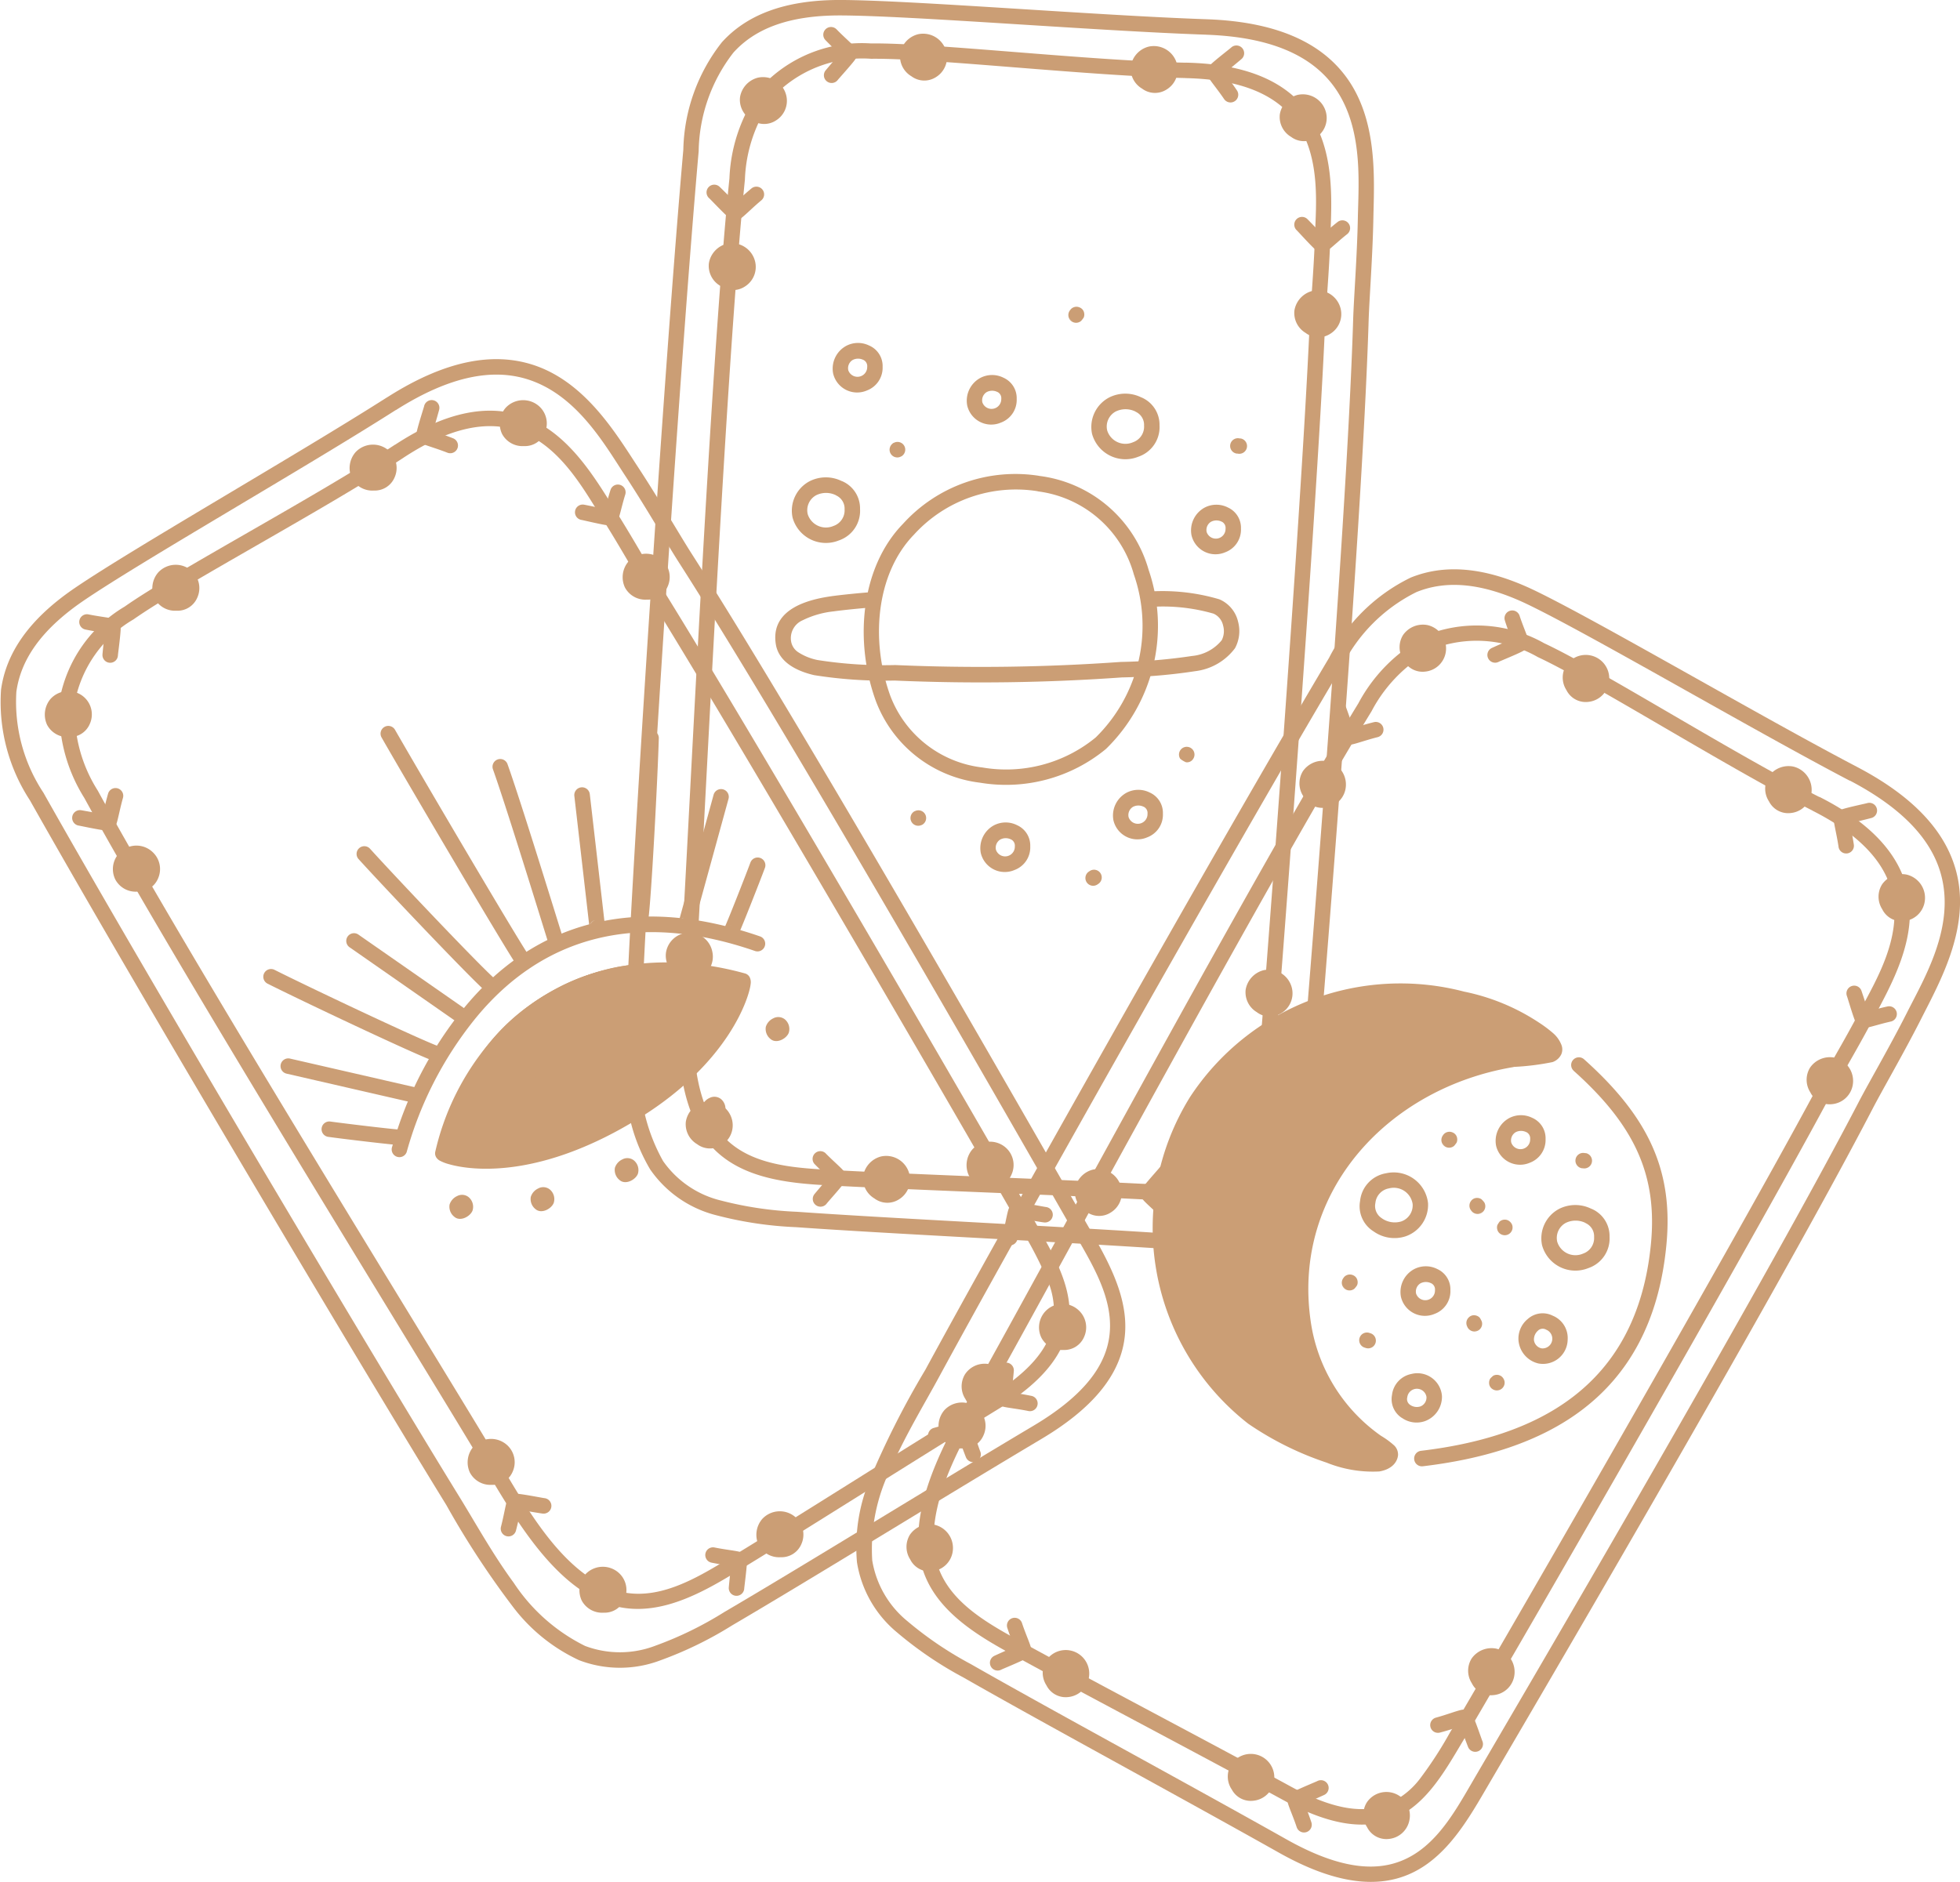<?xml version="1.0" encoding="UTF-8"?> <svg xmlns="http://www.w3.org/2000/svg" xmlns:xlink="http://www.w3.org/1999/xlink" width="88.738" height="85.22" viewBox="0 0 88.738 85.22"><defs><clipPath id="clip-path"><rect id="Rettangolo_69" data-name="Rettangolo 69" width="88.738" height="85.22" fill="#cb9e75"></rect></clipPath></defs><g id="Raggruppa_57" data-name="Raggruppa 57" transform="translate(-88 -306)"><g id="Raggruppa_56" data-name="Raggruppa 56" transform="translate(88 306)"><g id="Raggruppa_55" data-name="Raggruppa 55" clip-path="url(#clip-path)"><path id="Tracciato_225" data-name="Tracciato 225" d="M245.7,130.779a6.865,6.865,0,0,0-6.162,2.172c-1.906,1.957-2.222,5.288-1.231,8.023a5.775,5.775,0,0,0,4.716,3.7,7.107,7.107,0,0,0,5.7-1.525,7.784,7.784,0,0,0,1.935-8.11,5.9,5.9,0,0,0-4.961-4.258m-.065.7a5.185,5.185,0,0,1,4.356,3.762,7.081,7.081,0,0,1-1.729,7.385,6.388,6.388,0,0,1-5.13,1.357,5.087,5.087,0,0,1-4.167-3.246c-.9-2.485-.657-5.517,1.074-7.3a6.235,6.235,0,0,1,5.6-1.963" transform="translate(-198.654 -109.231)" fill="#cb9e75"></path><path id="Tracciato_226" data-name="Tracciato 226" d="M217.812,162.849c-.464.03-1.413.124-1.87.189-1.868.263-2.688,1.016-2.512,2.161.114.741.8,1.194,1.735,1.412a20.209,20.209,0,0,0,3.648.245,90.079,90.079,0,0,0,10.29-.142,25.2,25.2,0,0,0,3.326-.284,2.636,2.636,0,0,0,1.793-1.04,1.632,1.632,0,0,0,.138-1.2,1.455,1.455,0,0,0-.847-1.013,9.055,9.055,0,0,0-3.011-.362.35.35,0,1,0,.011.7,8.262,8.262,0,0,1,2.735.311.759.759,0,0,1,.434.538.912.912,0,0,1-.062.666,1.957,1.957,0,0,1-1.338.712,24.493,24.493,0,0,1-3.23.271,89.49,89.49,0,0,1-10.21.141,19.36,19.36,0,0,1-3.516-.227,2.5,2.5,0,0,1-.867-.346.731.731,0,0,1-.334-.491.883.883,0,0,1,.526-.966,4.148,4.148,0,0,1,1.392-.4c.445-.063,1.368-.154,1.819-.183a.35.35,0,0,0-.046-.7" transform="translate(-178.307 -136.038)" fill="#cb9e75"></path><path id="Tracciato_227" data-name="Tracciato 227" d="M220.235,131.624a1.626,1.626,0,0,0-1.457,0,1.507,1.507,0,0,0-.777,1.649,1.565,1.565,0,0,0,2.09,1.037,1.415,1.415,0,0,0,.965-1.424,1.34,1.34,0,0,0-.821-1.266m-.27.646a.655.655,0,0,1,.391.632.747.747,0,0,1-.5.753.864.864,0,0,1-1.17-.536.773.773,0,0,1,.381-.853,1.012,1.012,0,0,1,.9,0" transform="translate(-182.118 -109.835)" fill="#cb9e75"></path><path id="Tracciato_228" data-name="Tracciato 228" d="M302.677,108.577a1.628,1.628,0,0,0-1.457,0,1.507,1.507,0,0,0-.777,1.649,1.565,1.565,0,0,0,2.09,1.037,1.415,1.415,0,0,0,.965-1.423,1.344,1.344,0,0,0-.822-1.266m-.269.646a.654.654,0,0,1,.391.632.746.746,0,0,1-.5.753.863.863,0,0,1-1.17-.536.773.773,0,0,1,.381-.853,1.014,1.014,0,0,1,.9,0" transform="translate(-251.001 -90.579)" fill="#cb9e75"></path><path id="Tracciato_229" data-name="Tracciato 229" d="M230.864,94.553a1.145,1.145,0,0,0-1.057.017,1.174,1.174,0,0,0-.582,1.242,1.116,1.116,0,0,0,1.528.773,1.1,1.1,0,0,0,.713-1.072,1.009,1.009,0,0,0-.6-.96m-.272.645a.315.315,0,0,1,.174.317.44.44,0,0,1-.856.153.434.434,0,0,1,.2-.466.532.532,0,0,1,.485,0" transform="translate(-191.506 -78.902)" fill="#cb9e75"></path><path id="Tracciato_230" data-name="Tracciato 230" d="M329.517,139.086a1.147,1.147,0,0,0-1.057.017,1.175,1.175,0,0,0-.582,1.242,1.115,1.115,0,0,0,1.527.774,1.093,1.093,0,0,0,.713-1.072,1.009,1.009,0,0,0-.6-.96m-.272.645a.313.313,0,0,1,.174.317.439.439,0,0,1-.855.153.434.434,0,0,1,.2-.466.53.53,0,0,1,.485,0" transform="translate(-273.934 -116.11)" fill="#cb9e75"></path><path id="Tracciato_231" data-name="Tracciato 231" d="M308.033,217.59a1.146,1.146,0,0,0-1.057.017,1.174,1.174,0,0,0-.582,1.242,1.115,1.115,0,0,0,1.527.773,1.093,1.093,0,0,0,.713-1.072,1.009,1.009,0,0,0-.6-.96m-.271.645a.313.313,0,0,1,.174.317.439.439,0,0,1-.856.153.433.433,0,0,1,.2-.466.529.529,0,0,1,.485,0" transform="translate(-255.984 -181.703)" fill="#cb9e75"></path><path id="Tracciato_232" data-name="Tracciato 232" d="M267.784,103.384a1.145,1.145,0,0,0-1.057.017,1.174,1.174,0,0,0-.582,1.242,1.115,1.115,0,0,0,1.527.774,1.093,1.093,0,0,0,.713-1.072,1.009,1.009,0,0,0-.6-.96m-.272.645a.314.314,0,0,1,.174.317.44.44,0,0,1-.856.153.434.434,0,0,1,.2-.466.529.529,0,0,1,.485,0" transform="translate(-222.355 -86.281)" fill="#cb9e75"></path><path id="Tracciato_233" data-name="Tracciato 233" d="M271.516,226.578a1.148,1.148,0,0,0-1.057.016,1.175,1.175,0,0,0-.582,1.243,1.115,1.115,0,0,0,1.527.773,1.092,1.092,0,0,0,.713-1.072,1.008,1.008,0,0,0-.6-.959m-.272.645a.314.314,0,0,1,.174.317.439.439,0,0,1-.855.153.433.433,0,0,1,.2-.466.527.527,0,0,1,.485,0" transform="translate(-225.473 -189.213)" fill="#cb9e75"></path><path id="Tracciato_234" data-name="Tracciato 234" d="M294.2,84.593a.35.35,0,0,1,.425-.1.331.331,0,0,1,.2.262.356.356,0,0,1-.022.192,1.175,1.175,0,0,1-.12.155.35.35,0,0,1-.48-.508m-.058.321a.316.316,0,0,0,.167.2.344.344,0,0,1-.167-.2m.538.188.008-.007-.008.007Z" transform="translate(-245.738 -70.568)" fill="#cb9e75"></path><path id="Tracciato_235" data-name="Tracciato 235" d="M245.361,122.342a.35.35,0,0,1-.377-.58c.051-.045.017-.027.1-.062a.35.35,0,0,1,.332.614.175.175,0,0,1-.051.028m.057-.033-.015.01-.006,0-.03.015-.016.006a.027.027,0,0,0,.01,0l.013-.006.015-.008.008,0h0l.013-.008.013-.009.006-.006Z" transform="translate(-204.592 -101.658)" fill="#cb9e75"></path><path id="Tracciato_236" data-name="Tracciato 236" d="M339.092,120.666l-.068-.01a.35.35,0,0,0-.092.694l.034,0a.35.35,0,1,0,.126-.688" transform="translate(-282.934 -100.809)" fill="#cb9e75"></path><path id="Tracciato_237" data-name="Tracciato 237" d="M250.8,223.157l-.009,0a.35.35,0,0,0,.315.625l.009,0a.35.35,0,1,0-.315-.625" transform="translate(-209.382 -186.423)" fill="#cb9e75"></path><path id="Tracciato_238" data-name="Tracciato 238" d="M298.97,239.524l-.02.014a.35.35,0,0,0,.361.6c.02-.013.04-.025.059-.039a.35.35,0,0,0-.4-.575" transform="translate(-249.639 -200.077)" fill="#cb9e75"></path><path id="Tracciato_239" data-name="Tracciato 239" d="M324.585,206.138a.351.351,0,1,1,.58.012.326.326,0,0,1-.321.144,1.024,1.024,0,0,1-.259-.156m0,0h0l.016.022a.237.237,0,0,1-.016-.022Z" transform="translate(-271.15 -171.777)" fill="#cb9e75"></path><path id="Tracciato_240" data-name="Tracciato 240" d="M198.175.872C193.186.7,184.77.006,181.585,0c-2.572,0-4.25.712-5.337,1.912A8.139,8.139,0,0,0,174.5,6.784c-.879,10-2.174,30.426-2.491,36.982a39.2,39.2,0,0,0-.11,5.619,7.977,7.977,0,0,0,1.1,3.571,5.171,5.171,0,0,0,3.02,2.083,16.993,16.993,0,0,0,3.587.533c4.045.288,11.071.618,16.323.956,2.649.171,4.28-.371,5.3-1.257,1.534-1.324,1.731-3.464,1.881-5.363.2-2.594,2.11-25.414,2.417-35.372.032-1.036.18-2.873.215-4.656.037-1.839.219-4.6-1.367-6.57-1.066-1.328-2.929-2.328-6.2-2.438m-.024.7c2.983.1,4.7.965,5.676,2.177,1.473,1.835,1.247,4.408,1.212,6.117-.035,1.779-.183,3.613-.214,4.648-.307,9.949-2.211,32.748-2.416,35.339-.136,1.724-.249,3.687-1.64,4.889-.925.8-2.409,1.242-4.8,1.088-5.25-.337-12.273-.668-16.318-.955a16.328,16.328,0,0,1-3.437-.507,4.486,4.486,0,0,1-2.631-1.791,8.248,8.248,0,0,1-1.048-4.187c-.054-1.585.1-3.212.172-4.591.316-6.551,1.611-26.957,2.488-36.954a7.459,7.459,0,0,1,1.573-4.462C177.744,1.3,179.269.7,181.583.7c3.181.006,11.586.7,16.567.871" transform="translate(-143.563 -0.001)" fill="#cb9e75"></path><path id="Tracciato_241" data-name="Tracciato 241" d="M209.628,12.825c-4.364-.086-11.456-.908-14.244-.872a6.212,6.212,0,0,0-4.759,1.761,7.338,7.338,0,0,0-1.644,4.347c-.9,8.867-1.824,29.351-2.185,35.158-.156,2.525-.456,5.894.919,8.086,1.19,1.9,3.45,2.227,5.51,2.346,3.538.2,9.683.407,14.276.638,2.339.118,3.735-.388,4.594-1.187,1.277-1.189,1.377-3.081,1.532-4.77.212-2.3,1.917-24.638,2.313-33.457.041-.918.193-2.546.247-4.124.055-1.637.246-4.091-1.124-5.828-.923-1.171-2.552-2.044-5.434-2.1m-.014.7c2.587.051,4.07.783,4.9,1.834,1.26,1.6,1.025,3.865.973,5.37-.053,1.575-.206,3.2-.246,4.117-.395,8.809-2.1,31.127-2.311,33.424a18,18,0,0,1-.3,2.4,3.647,3.647,0,0,1-1.009,1.918c-.761.708-2.01,1.105-4.082,1-4.591-.232-10.735-.436-14.271-.638-1.841-.106-3.893-.325-4.956-2.019-1.3-2.078-.962-5.277-.813-7.671.36-5.8,1.286-26.271,2.181-35.132a6.662,6.662,0,0,1,1.464-3.943,5.558,5.558,0,0,1,4.253-1.535c2.783-.036,9.863.786,14.221.872" transform="translate(-155.956 -9.986)" fill="#cb9e75"></path><path id="Tracciato_242" data-name="Tracciato 242" d="M224.312,318.035c-.167-.158-.439-.416-.642-.626a.35.35,0,0,1,.5-.486c.3.309.666.624.8.777a.5.5,0,0,1,.142.307.371.371,0,0,1-.031.157,1.038,1.038,0,0,1-.12.188c-.2.258-.7.812-.73.859a.35.35,0,1,1-.562-.418c.027-.037.421-.5.638-.757" transform="translate(-186.802 -264.709)" fill="#cb9e75"></path><path id="Tracciato_243" data-name="Tracciato 243" d="M182.518,274.678c-.175.167-.471.444-.709.649a.35.35,0,1,1-.458-.53c.343-.3.7-.663.865-.8a.518.518,0,0,1,.314-.129.371.371,0,0,1,.159.04,1.053,1.053,0,0,1,.186.134c.25.216.783.759.828.8a.35.35,0,1,1-.45.537c-.036-.031-.489-.464-.736-.7" transform="translate(-151.423 -228.826)" fill="#cb9e75"></path><path id="Tracciato_244" data-name="Tracciato 244" d="M183.8,258.751a.973.973,0,0,0,1.114.049,1.048,1.048,0,0,0,.481-1.125,1.065,1.065,0,0,0-2.1.064,1.046,1.046,0,0,0,.5,1.012" transform="translate(-153.146 -214.582)" fill="#cb9e75"></path><path id="Tracciato_245" data-name="Tracciato 245" d="M189.27,305.184a.975.975,0,0,0,1.114.049,1.048,1.048,0,0,0,.481-1.126,1.082,1.082,0,0,0-1.291-.818,1.094,1.094,0,0,0-.806.883,1.048,1.048,0,0,0,.5,1.012" transform="translate(-157.717 -253.378)" fill="#cb9e75"></path><path id="Tracciato_246" data-name="Tracciato 246" d="M314.727,321.793c.167.158.439.416.641.626a.35.35,0,1,1-.5.486c-.3-.31-.666-.624-.8-.777a.5.5,0,0,1-.142-.307.368.368,0,0,1,.031-.157,1.033,1.033,0,0,1,.12-.188c.2-.258.7-.811.731-.858a.35.35,0,0,1,.561.417c-.027.037-.421.5-.638.757" transform="translate(-262.29 -267.768)" fill="#cb9e75"></path><path id="Tracciato_247" data-name="Tracciato 247" d="M341.672,286.611c-.176.167-.471.445-.71.65a.35.35,0,0,1-.457-.53c.343-.3.7-.664.865-.8a.515.515,0,0,1,.313-.128.373.373,0,0,1,.16.04,1.046,1.046,0,0,1,.185.134c.251.216.783.759.828.8a.35.35,0,0,1-.449.537c-.036-.031-.49-.464-.736-.7" transform="translate(-284.401 -238.797)" fill="#cb9e75"></path><path id="Tracciato_248" data-name="Tracciato 248" d="M238.083,320.135a.974.974,0,0,0,1.114.049,1.049,1.049,0,0,0,.481-1.126,1.082,1.082,0,0,0-1.291-.818,1.094,1.094,0,0,0-.806.883,1.047,1.047,0,0,0,.5,1.012" transform="translate(-198.501 -265.87)" fill="#cb9e75"></path><path id="Tracciato_249" data-name="Tracciato 249" d="M296.38,323.761a.973.973,0,0,0,1.114.049,1.047,1.047,0,0,0,.481-1.125,1.082,1.082,0,0,0-1.291-.819,1.094,1.094,0,0,0-.806.883,1.046,1.046,0,0,0,.5,1.012" transform="translate(-247.21 -268.9)" fill="#cb9e75"></path><path id="Tracciato_250" data-name="Tracciato 250" d="M334.553,317.054a.973.973,0,0,0,1.114.049,1.048,1.048,0,0,0,.481-1.125,1.082,1.082,0,0,0-1.291-.819,1.094,1.094,0,0,0-.806.883,1.047,1.047,0,0,0,.5,1.012" transform="translate(-279.104 -263.296)" fill="#cb9e75"></path><path id="Tracciato_251" data-name="Tracciato 251" d="M343.364,268.868a.972.972,0,0,0,1.114.048,1.048,1.048,0,0,0,.481-1.125,1.083,1.083,0,0,0-1.291-.819,1.1,1.1,0,0,0-.806.883,1.049,1.049,0,0,0,.5,1.012" transform="translate(-286.466 -223.036)" fill="#cb9e75"></path><path id="Tracciato_252" data-name="Tracciato 252" d="M274.814,376.523c.227.035.6.095.883.154a.35.35,0,1,1-.141.685c-.421-.087-.9-.139-1.1-.188a.5.5,0,0,1-.291-.172.386.386,0,0,1-.063-.148,1.078,1.078,0,0,1-.007-.223c.017-.325.115-1.063.118-1.121a.35.35,0,0,1,.7.027c0,.046-.064.652-.1.985" transform="translate(-229.012 -313.469)" fill="#cb9e75"></path><path id="Tracciato_253" data-name="Tracciato 253" d="M276.768,331.877c-.05.236-.137.632-.218.937a.35.35,0,1,1-.677-.179c.115-.438.2-.941.263-1.148a.514.514,0,0,1,.186-.283.375.375,0,0,1,.154-.057,1.025,1.025,0,0,1,.228,0c.329.037,1.075.183,1.134.189a.35.35,0,0,1-.068.7c-.047,0-.666-.106-1-.161" transform="translate(-230.491 -276.679)" fill="#cb9e75"></path><path id="Tracciato_254" data-name="Tracciato 254" d="M259.41,388.238a.973.973,0,0,0,.946-.59,1.047,1.047,0,0,0-.239-1.2,1.083,1.083,0,0,0-1.528.054,1.1,1.1,0,0,0-.165,1.184,1.048,1.048,0,0,0,.986.552" transform="translate(-215.83 -322.648)" fill="#cb9e75"></path><path id="Tracciato_255" data-name="Tracciato 255" d="M287.106,361.123a.974.974,0,0,0,.947-.59,1.049,1.049,0,0,0-.239-1.2,1.065,1.065,0,0,0-1.693,1.238,1.047,1.047,0,0,0,.986.552" transform="translate(-238.971 -299.992)" fill="#cb9e75"></path><path id="Tracciato_257" data-name="Tracciato 257" d="M17.545,100.585c-4.21,2.681-11.546,6.864-14.177,8.66-2.124,1.451-3.1,2.99-3.321,4.594a8.137,8.137,0,0,0,1.308,5.008c4.931,8.75,15.408,26.326,18.853,31.913a39.244,39.244,0,0,0,3.086,4.7,7.969,7.969,0,0,0,2.923,2.325,5.166,5.166,0,0,0,3.669.011,17.037,17.037,0,0,0,3.26-1.587c3.5-2.05,9.482-5.75,14-8.44,2.282-1.357,3.32-2.726,3.665-4.035.517-1.96-.53-3.835-1.481-5.488-1.3-2.255-12.627-22.156-18-30.543-.559-.873-1.476-2.471-2.454-3.961-1.009-1.538-2.418-3.914-4.842-4.646-1.631-.493-3.732-.265-6.49,1.492m.376.59c2.517-1.6,4.424-1.862,5.911-1.413,2.253.68,3.521,2.932,4.46,4.36.976,1.487,1.891,3.084,2.45,3.956,5.372,8.379,16.69,28.262,17.987,30.514.862,1.5,1.879,3.182,1.41,4.96-.312,1.182-1.285,2.385-3.345,3.612-4.522,2.69-10.5,6.388-14,8.437a16.323,16.323,0,0,1-3.122,1.525,4.483,4.483,0,0,1-3.182.01,8.247,8.247,0,0,1-3.231-2.86c-.94-1.277-1.73-2.709-2.454-3.884C17.361,144.81,6.893,127.247,1.965,118.5a7.451,7.451,0,0,1-1.224-4.57c.2-1.443,1.111-2.8,3.022-4.11,2.626-1.793,9.954-5.971,14.158-8.648" transform="translate(0 -82.605)" fill="#cb9e75"></path><path id="Tracciato_258" data-name="Tracciato 258" d="M31.4,114.57c-3.648,2.4-9.963,5.728-12.242,7.334a6.211,6.211,0,0,0-2.93,4.143,7.345,7.345,0,0,0,1.1,4.516C21.6,138.382,32.415,155.8,35.4,160.8c1.3,2.171,2.955,5.119,5.33,6.149,2.052.892,4.1-.112,5.87-1.179,3.033-1.833,8.217-5.139,12.137-7.544,2-1.225,2.861-2.432,3.118-3.576.381-1.7-.606-3.319-1.433-4.8-1.124-2.016-12.347-21.407-17.007-28.9-.484-.78-1.28-2.209-2.127-3.541-.879-1.381-2.11-3.513-4.222-4.171-1.424-.444-3.26-.243-5.67,1.34m.384.585c2.163-1.421,3.8-1.655,5.078-1.257,1.942.6,3.03,2.609,3.839,3.879.846,1.329,1.639,2.757,2.123,3.535,4.655,7.49,15.866,26.863,16.99,28.876a17.979,17.979,0,0,1,1.109,2.155,3.645,3.645,0,0,1,.252,2.152c-.227,1.014-1.033,2.048-2.8,3.133-3.919,2.4-9.1,5.709-12.133,7.541-1.578.954-3.395,1.933-5.229,1.137-2.25-.977-3.777-3.809-5.007-5.867-2.984-4.99-13.792-22.4-18.062-30.212a6.657,6.657,0,0,1-1.023-4.08,5.558,5.558,0,0,1,2.64-3.671c2.276-1.6,8.58-4.928,12.223-7.32" transform="translate(-13.514 -94.435)" fill="#cb9e75"></path><path id="Tracciato_259" data-name="Tracciato 259" d="M282.57,167.778c-4.419-2.313-11.7-6.588-14.561-7.974-4.4-2.127-6.918-.394-8.876,2.9-5.129,8.632-15.147,26.464-18.274,32.232-1.325,2.444-3.411,5.627-3.056,8.5.3,2.416,2.7,3.853,4.645,4.963,3.52,2.012,9.707,5.356,14.292,7.938,5.5,3.1,7.346-.1,8.87-2.721,1.308-2.247,12.916-21.975,17.509-30.811.477-.919,1.406-2.509,2.211-4.1,1.335-2.639,4.166-7.3-2.76-10.929" transform="translate(-198.658 -132.741)" fill="none"></path><path id="Tracciato_260" data-name="Tracciato 260" d="M280.953,165.689c-4.422-2.315-11.7-6.592-14.571-7.978-2.316-1.119-4.139-1.2-5.638-.592a8.139,8.139,0,0,0-3.691,3.629c-5.13,8.634-15.153,26.473-18.281,32.244a39.3,39.3,0,0,0-2.536,5.016,7.973,7.973,0,0,0-.56,3.693,5.171,5.171,0,0,0,1.819,3.186,16.981,16.981,0,0,0,3,2.037c3.521,2.013,9.708,5.358,14.294,7.938,2.314,1.3,4.018,1.521,5.325,1.168,1.957-.529,3.061-2.371,4.02-4.018,1.309-2.248,12.922-21.986,17.517-30.825.478-.921,1.408-2.512,2.213-4.1.83-1.641,2.19-4.046,1.617-6.513-.385-1.659-1.63-3.368-4.527-4.884m-.325.62c2.645,1.384,3.819,2.908,4.17,4.422.532,2.293-.788,4.513-1.56,6.039-.8,1.587-1.732,3.176-2.209,4.094-4.591,8.832-16.193,28.55-17.5,30.8-.87,1.495-1.823,3.214-3.6,3.694-1.181.319-2.708.075-4.8-1.1-4.585-2.581-10.77-5.924-14.29-7.936a16.316,16.316,0,0,1-2.877-1.947,4.482,4.482,0,0,1-1.595-2.755,8.249,8.249,0,0,1,.871-4.226c.639-1.451,1.487-2.849,2.146-4.063,3.126-5.766,13.141-23.592,18.267-32.22a7.453,7.453,0,0,1,3.354-3.338c1.349-.549,2.985-.434,5.069.573,2.864,1.384,10.136,5.657,14.551,7.969" transform="translate(-196.878 -130.962)" fill="#cb9e75"></path><path id="Tracciato_261" data-name="Tracciato 261" d="M108.523,262.971A16.707,16.707,0,0,1,111.581,257c3.125-3.872,7.507-4.915,12.717-3.111a.35.35,0,0,0,.229-.661c-5.529-1.914-10.174-.778-13.49,3.333a17.276,17.276,0,0,0-3.174,6.183.35.35,0,1,0,.66.232" transform="translate(-90.106 -210.821)" fill="#cb9e75"></path><path id="Tracciato_262" data-name="Tracciato 262" d="M129.069,272c4.024-2.51,4.927-5.458,4.985-6.041a.52.52,0,0,0-.043-.3.343.343,0,0,0-.221-.176c-4.385-1.213-8.705-.218-11.5,3.072a11.7,11.7,0,0,0-2.512,4.99.341.341,0,0,0,.071.31.455.455,0,0,0,.116.1,1.942,1.942,0,0,0,.442.171c1.057.3,4.184.667,8.664-2.128m4.252-5.914c-4.011-1.018-7.939-.085-10.5,2.927a10.925,10.925,0,0,0-2.294,4.423c.871.273,3.832.676,8.17-2.029,3.372-2.1,4.418-4.5,4.622-5.321" transform="translate(-100.068 -221.404)" fill="#cb9e75"></path><path id="Tracciato_263" data-name="Tracciato 263" d="M111.511,210.327a.357.357,0,0,1,.057.074.35.35,0,0,1-.128.478.328.328,0,0,1-.385-.022,1.587,1.587,0,0,1-.238-.309c-.833-1.3-4.8-8.035-6.011-10.151a.35.35,0,0,1,.608-.348c1.209,2.109,5.162,8.828,5.992,10.121.042.065.086.129.105.156m-.4-.065h0l.009,0Zm.127-.035a.343.343,0,0,0-.113.028.376.376,0,0,1,.113-.028m.009,0h0Zm.013,0h0Z" transform="translate(-87.53 -167.001)" fill="#cb9e75"></path><path id="Tracciato_264" data-name="Tracciato 264" d="M104.463,238.985a.341.341,0,0,1,.113.083.35.35,0,0,1-.025.494.339.339,0,0,1-.266.09.372.372,0,0,1-.155-.047,1.305,1.305,0,0,1-.2-.153c-.8-.72-4.557-4.678-5.7-5.94a.35.35,0,0,1,.519-.469c1.13,1.251,4.847,5.174,5.644,5.888l.064.054m-.224-.023a.325.325,0,0,0-.14.067.344.344,0,0,1,.14-.067" transform="translate(-82.004 -194.618)" fill="#cb9e75"></path><path id="Tracciato_265" data-name="Tracciato 265" d="M138.8,217.151c-.085-.27-.267-.858-.5-1.609-.127-.407-.269-.862-.418-1.339-.577-1.847-1.267-4.023-1.632-5.048a.35.35,0,0,0-.659.235c.363,1.018,1.049,3.183,1.624,5.022.149.476.29.931.417,1.338.233.751.416,1.34.5,1.61a.35.35,0,0,0,.668-.209" transform="translate(-113.276 -174.562)" fill="#cb9e75"></path><path id="Tracciato_266" data-name="Tracciato 266" d="M80.465,270.316a.35.35,0,0,1,.292.506.335.335,0,0,1-.215.181.372.372,0,0,1-.162.012,1.279,1.279,0,0,1-.24-.071c-1.01-.38-5.94-2.713-7.46-3.478a.35.35,0,0,1,.315-.626c1.506.758,6.39,3.071,7.391,3.448l.078.027m-.217.06a.324.324,0,0,0-.106.113.342.342,0,0,1,.106-.113" transform="translate(-60.566 -222.922)" fill="#cb9e75"></path><path id="Tracciato_267" data-name="Tracciato 267" d="M174.01,209.635c0-.021.009-.052.013-.082.144-1.06.422-6.457.468-8.142a.35.35,0,0,1,.7.019c-.047,1.7-.33,7.148-.474,8.217a1.292,1.292,0,0,1-.051.245.391.391,0,0,1-.087.137.337.337,0,0,1-.261.1.349.349,0,0,1-.339-.36.345.345,0,0,1,.032-.137m.305-.2a.337.337,0,0,0-.15.039.36.36,0,0,1,.15-.039" transform="translate(-145.364 -168)" fill="#cb9e75"></path><path id="Tracciato_268" data-name="Tracciato 268" d="M100.883,260.489a.349.349,0,0,1,.113.456.34.34,0,0,1-.469.146.424.424,0,0,1-.037-.022l-.111-.077-4.846-3.377a.35.35,0,1,1,.4-.574l4.845,3.375Z" transform="translate(-79.697 -214.713)" fill="#cb9e75"></path><path id="Tracciato_269" data-name="Tracciato 269" d="M158.779,223.161l-.015-.125c-.087-.766-.535-4.654-.675-5.866a.35.35,0,1,1,.7-.081c.14,1.212.588,5.1.675,5.867.009.079.014.126.015.134.035.345-.344.387-.349.387a.35.35,0,0,1-.348-.316m0-.044v0Zm.239-.321a.315.315,0,0,0-.238.308.348.348,0,0,1,.238-.308" transform="translate(-132.086 -181.125)" fill="#cb9e75"></path><path id="Tracciato_270" data-name="Tracciato 270" d="M83.493,292.755a.351.351,0,0,1,.276.381.34.34,0,0,1-.381.31.238.238,0,0,1-.043-.006l-.132-.03c-.751-.171-4.566-1.048-5.756-1.322a.35.35,0,0,1,.157-.682l5.755,1.321Z" transform="translate(-64.491 -243.471)" fill="#cb9e75"></path><path id="Tracciato_271" data-name="Tracciato 271" d="M186.641,223.334l.034-.122c.205-.743,1.242-4.516,1.565-5.694a.35.35,0,1,1,.675.186c-.323,1.177-1.361,4.952-1.566,5.694l-.036.13c-.1.333-.463.23-.468.229a.351.351,0,0,1-.2-.424m.015-.042,0,.006Zm.342-.209a.316.316,0,0,0-.336.2.35.35,0,0,1,.336-.2" transform="translate(-155.932 -181.528)" fill="#cb9e75"></path><path id="Tracciato_272" data-name="Tracciato 272" d="M92.1,309.158a.364.364,0,0,1,.087,0,.35.35,0,0,1,.3.394.331.331,0,0,1-.185.263.515.515,0,0,1-.255.04c-.426-.025-2.571-.281-3.238-.374a.35.35,0,1,1,.1-.693c.656.09,2.764.344,3.182.368Zm-.3.276v0l0-.01Zm.06-.135a.342.342,0,0,0-.057.12.345.345,0,0,1,.057-.12m.008-.01-.008.009Zm.008-.01h0Z" transform="translate(-73.95 -258)" fill="#cb9e75"></path><path id="Tracciato_273" data-name="Tracciato 273" d="M199,239.35l.006-.013c.177-.379.953-2.356,1.184-2.976a.35.35,0,1,1,.656.244c-.235.631-1.026,2.642-1.206,3.028a.522.522,0,0,1-.156.206.334.334,0,0,1-.32.038.35.35,0,0,1-.164-.528m.38-.137.01,0h-.01Zm-.008,0a.332.332,0,0,0-.132-.007.353.353,0,0,1,.132.007m-.157,0h0Zm.023,0h0Z" transform="translate(-166.217 -197.297)" fill="#cb9e75"></path><path id="Tracciato_274" data-name="Tracciato 274" d="M132.329,269.44a.35.35,0,0,0,.029.373,6.245,6.245,0,0,0,2.371,2.173,4.315,4.315,0,0,0,5.579-2.722,6.747,6.747,0,0,0-.241-3.429.926.926,0,0,0-.23-.378.37.37,0,0,0-.269-.083c-.414.036-.885.1-1.118.148a8.938,8.938,0,0,0-1.972.629,10.154,10.154,0,0,0-1.949,1.086,8.942,8.942,0,0,0-2.2,2.2m7.076-3.346c-.319.033-.639.078-.814.115a8.268,8.268,0,0,0-1.823.58,9.438,9.438,0,0,0-1.821,1.01,9.558,9.558,0,0,0-1.881,1.787A5.269,5.269,0,0,0,135,271.341a3.594,3.594,0,0,0,4.64-2.281,5.057,5.057,0,0,0-.021-2.183,6.334,6.334,0,0,0-.213-.783" transform="translate(-110.531 -221.728)" fill="#cb9e75"></path><path id="Tracciato_275" data-name="Tracciato 275" d="M137.547,269.559a.351.351,0,0,0,.013.392,5.6,5.6,0,0,0,1.828,1.814,2.821,2.821,0,0,0,4.066-1.924,6.711,6.711,0,0,0-.449-2.928.4.4,0,0,0-.344-.258,8.384,8.384,0,0,0-2.95,1.126,8.29,8.29,0,0,0-2.163,1.777m4.888-2.175a8.983,8.983,0,0,0-2.365,1,9.135,9.135,0,0,0-1.788,1.369,4.542,4.542,0,0,0,1.422,1.39,2.127,2.127,0,0,0,3.065-1.45,5.37,5.37,0,0,0-.335-2.307" transform="translate(-114.88 -222.799)" fill="#cb9e75"></path><path id="Tracciato_276" data-name="Tracciato 276" d="M124.056,329.027a.633.633,0,0,0-.361.394.582.582,0,0,0,.225.561c.262.216.7-.014.812-.282a.57.57,0,0,0-.18-.621.478.478,0,0,0-.5-.052" transform="translate(-103.341 -274.873)" fill="#cb9e75"></path><path id="Tracciato_277" data-name="Tracciato 277" d="M146.412,326.916a.627.627,0,0,0-.361.394.582.582,0,0,0,.224.561c.262.215.7-.014.812-.282a.568.568,0,0,0-.18-.621.477.477,0,0,0-.5-.052" transform="translate(-122.02 -273.109)" fill="#cb9e75"></path><path id="Tracciato_278" data-name="Tracciato 278" d="M169.566,318.923a.626.626,0,0,0-.361.394.584.584,0,0,0,.224.561c.262.215.7-.015.813-.282a.569.569,0,0,0-.181-.621.477.477,0,0,0-.5-.052" transform="translate(-141.366 -266.431)" fill="#cb9e75"></path><path id="Tracciato_279" data-name="Tracciato 279" d="M193.5,302.026a.627.627,0,0,0-.36.394.581.581,0,0,0,.224.561c.262.215.7-.015.812-.282a.571.571,0,0,0-.18-.622.48.48,0,0,0-.5-.051" transform="translate(-161.36 -252.313)" fill="#cb9e75"></path><path id="Tracciato_280" data-name="Tracciato 280" d="M211.11,280.086a.628.628,0,0,0-.36.394.583.583,0,0,0,.224.561c.263.215.7-.015.812-.282a.57.57,0,0,0-.18-.622.48.48,0,0,0-.5-.051" transform="translate(-176.078 -233.982)" fill="#cb9e75"></path><path id="Tracciato_281" data-name="Tracciato 281" d="M426.546,331.97a1.63,1.63,0,0,0-1.457,0,1.507,1.507,0,0,0-.777,1.649,1.564,1.564,0,0,0,2.091,1.037,1.415,1.415,0,0,0,.965-1.423,1.342,1.342,0,0,0-.821-1.266m-.27.647a.652.652,0,0,1,.391.631.745.745,0,0,1-.5.753.862.862,0,0,1-1.169-.535.773.773,0,0,1,.381-.853,1.011,1.011,0,0,1,.9,0" transform="translate(-354.496 -277.23)" fill="#cb9e75"></path><path id="Tracciato_282" data-name="Tracciato 282" d="M374.919,325.517a1.63,1.63,0,0,0,1.439.227,1.508,1.508,0,0,0,1.027-1.506,1.564,1.564,0,0,0-1.9-1.353,1.414,1.414,0,0,0-1.177,1.253,1.342,1.342,0,0,0,.612,1.38m.367-.6a.654.654,0,0,1-.286-.685.746.746,0,0,1,.617-.664.863.863,0,0,1,1.07.713.774.774,0,0,1-.511.783,1.014,1.014,0,0,1-.89-.146" transform="translate(-312.731 -269.755)" fill="#cb9e75"></path><path id="Tracciato_283" data-name="Tracciato 283" d="M413.361,307.172a1.147,1.147,0,0,0-1.057.017,1.175,1.175,0,0,0-.582,1.242,1.116,1.116,0,0,0,1.528.773,1.1,1.1,0,0,0,.713-1.072,1.01,1.01,0,0,0-.6-.96m-.272.645a.314.314,0,0,1,.174.317.439.439,0,0,1-.856.153.435.435,0,0,1,.2-.466.53.53,0,0,1,.485,0" transform="translate(-343.988 -256.551)" fill="#cb9e75"></path><path id="Tracciato_284" data-name="Tracciato 284" d="M387.168,348.8a1.147,1.147,0,0,0-1.057.017,1.175,1.175,0,0,0-.582,1.242,1.115,1.115,0,0,0,1.527.774,1.093,1.093,0,0,0,.713-1.072,1.009,1.009,0,0,0-.6-.96m-.272.645a.312.312,0,0,1,.174.317.439.439,0,0,1-.855.153.434.434,0,0,1,.2-.466.53.53,0,0,1,.485,0" transform="translate(-322.103 -291.337)" fill="#cb9e75"></path><path id="Tracciato_285" data-name="Tracciato 285" d="M383.558,380.125a1.146,1.146,0,0,0,1.047.151,1.174,1.174,0,0,0,.771-1.135,1.115,1.115,0,0,0-1.387-1,1.094,1.094,0,0,0-.874.946,1.009,1.009,0,0,0,.443,1.042m.37-.594a.313.313,0,0,1-.122-.34.439.439,0,0,1,.869-.016.434.434,0,0,1-.268.429.527.527,0,0,1-.479-.073" transform="translate(-320.092 -315.922)" fill="#cb9e75"></path><path id="Tracciato_286" data-name="Tracciato 286" d="M418.421,361.849a1.145,1.145,0,0,0-.42.97,1.174,1.174,0,0,0,.892,1.042,1.116,1.116,0,0,0,1.334-1.074,1.094,1.094,0,0,0-.684-1.091,1.009,1.009,0,0,0-1.122.153m.476.513a.313.313,0,0,1,.361-.027.439.439,0,0,1-.214.843.434.434,0,0,1-.343-.372.531.531,0,0,1,.2-.444" transform="translate(-349.252 -302.12)" fill="#cb9e75"></path><path id="Tracciato_287" data-name="Tracciato 287" d="M396.842,311.743a.351.351,0,0,1,.425-.1.332.332,0,0,1,.2.263.353.353,0,0,1-.022.191,1.13,1.13,0,0,1-.12.155.35.35,0,0,1-.48-.507m-.058.321a.319.319,0,0,0,.167.2.347.347,0,0,1-.167-.2m.538.187.008-.007-.008.008Z" transform="translate(-331.495 -260.359)" fill="#cb9e75"></path><path id="Tracciato_288" data-name="Tracciato 288" d="M369.427,351.043a.351.351,0,0,1,.425-.1.332.332,0,0,1,.2.263.34.34,0,0,1-.022.191,1.076,1.076,0,0,1-.12.155.35.35,0,0,1-.479-.508m-.059.321a.324.324,0,0,0,.167.2.352.352,0,0,1-.167-.2m.538.187.008-.007-.009.008Z" transform="translate(-308.589 -293.195)" fill="#cb9e75"></path><path id="Tracciato_289" data-name="Tracciato 289" d="M410.106,378.508a.353.353,0,1,1-.042.609.33.33,0,0,1-.153-.29.35.35,0,0,1,.052-.186,1.114,1.114,0,0,1,.143-.134m.369.043a.35.35,0,0,1,.133.227.321.321,0,0,0-.133-.227m-.369-.043-.009.006.009-.006Z" transform="translate(-342.493 -316.214)" fill="#cb9e75"></path><path id="Tracciato_290" data-name="Tracciato 290" d="M412.21,335.806a.353.353,0,1,1,.107.6.334.334,0,0,1-.219-.244.346.346,0,0,1,.006-.193,1.074,1.074,0,0,1,.106-.164m.368-.048a.351.351,0,0,1,.184.188.32.32,0,0,0-.184-.188m-.368.048-.008.008.008-.008Z" transform="translate(-344.311 -280.492)" fill="#cb9e75"></path><path id="Tracciato_291" data-name="Tracciato 291" d="M403.7,362.637a.351.351,0,0,1,.084-.428.331.331,0,0,1,.32-.072.353.353,0,0,1,.165.1,1.15,1.15,0,0,1,.092.173.35.35,0,0,1-.661.228m.522.116a.348.348,0,0,1-.254.069.321.321,0,0,0,.254-.069m.139-.344,0-.011a.1.1,0,0,1,0,.011Z" transform="translate(-337.272 -302.564)" fill="#cb9e75"></path><path id="Tracciato_292" data-name="Tracciato 292" d="M404.589,330.4a.351.351,0,0,1-.023-.436.333.333,0,0,1,.293-.147.352.352,0,0,1,.184.057,1.114,1.114,0,0,1,.131.145.35.35,0,0,1-.585.382m.535-.013a.347.347,0,0,1-.23.128.321.321,0,0,0,.23-.128m.05-.368-.006-.009.006.01Z" transform="translate(-337.973 -275.57)" fill="#cb9e75"></path><path id="Tracciato_293" data-name="Tracciato 293" d="M434.138,317.445l-.068-.01a.35.35,0,0,0-.092.694l.034,0a.35.35,0,1,0,.126-.689" transform="translate(-362.347 -265.224)" fill="#cb9e75"></path><path id="Tracciato_294" data-name="Tracciato 294" d="M374.421,367.6l.065.021a.35.35,0,1,0,.2-.671l-.033-.01a.35.35,0,1,0-.233.66" transform="translate(-312.644 -306.577)" fill="#cb9e75"></path><path id="Tracciato_295" data-name="Tracciato 295" d="M333.622,274.769a11.493,11.493,0,0,0,1.762-.218.688.688,0,0,0,.4-.353.566.566,0,0,0,.009-.419,1.367,1.367,0,0,0-.377-.536,5.731,5.731,0,0,0-.645-.483,9.593,9.593,0,0,0-3.384-1.4,11.393,11.393,0,0,0-12.416,4.779,11.242,11.242,0,0,0,2.639,14.787,14.19,14.19,0,0,0,3.547,1.762,5.587,5.587,0,0,0,2.388.4c.68-.118.834-.535.848-.747a.574.574,0,0,0-.173-.428,3.687,3.687,0,0,0-.6-.44,7.657,7.657,0,0,1-3.194-5.274c-.8-5.836,3.556-10.484,9.2-11.424m1.458-.862a1.173,1.173,0,0,0-.225-.225c-.165-.136-.349-.253-.484-.348a8.88,8.88,0,0,0-3.139-1.294,10.7,10.7,0,0,0-11.667,4.47,10.537,10.537,0,0,0,2.474,13.859,13.433,13.433,0,0,0,3.346,1.654,4.862,4.862,0,0,0,2.043.368.628.628,0,0,0,.209-.068c-.026-.022-.054-.044-.079-.062-.106-.074-.225-.145-.323-.21a8.362,8.362,0,0,1-3.5-5.765c-.849-6.224,3.76-11.207,9.776-12.209.328-.055.855-.053,1.276-.106a2.021,2.021,0,0,0,.3-.066" transform="translate(-265.097 -226.455)" fill="#cb9e75"></path><path id="Tracciato_296" data-name="Tracciato 296" d="M396.485,291.706c2.768,2.476,3.8,4.735,3.5,7.84-.64,6.6-5.325,8.764-10.409,9.37a.35.35,0,1,0,.083.7c5.4-.644,10.344-2.983,11.024-10,.324-3.334-.755-5.771-3.726-8.43a.35.35,0,0,0-.467.522" transform="translate(-325.24 -243.218)" fill="#cb9e75"></path><path id="Tracciato_297" data-name="Tracciato 297" d="M509.283,272.538c.221-.06.583-.156.869-.218a.35.35,0,1,1,.149.684c-.419.092-.881.24-1.081.276a.5.5,0,0,1-.335-.04.376.376,0,0,1-.118-.11.971.971,0,0,1-.1-.2c-.116-.3-.327-1.018-.348-1.072a.35.35,0,1,1,.65-.26c.017.043.207.622.312.94" transform="translate(-424.697 -226.744)" fill="#cb9e75"></path><path id="Tracciato_298" data-name="Tracciato 298" d="M497.495,292.7a.975.975,0,0,0,.983.527,1.049,1.049,0,0,0,.921-.806,1.083,1.083,0,0,0-.808-1.3,1.094,1.094,0,0,0-1.109.447,1.048,1.048,0,0,0,.013,1.13" transform="translate(-415.529 -243.227)" fill="#cb9e75"></path><path id="Tracciato_299" data-name="Tracciato 299" d="M293.576,179.924c-3.9-1.97-9.929-5.785-12.457-6.963a6.212,6.212,0,0,0-5.052-.477,7.344,7.344,0,0,0-3.367,3.2c-4.652,7.6-14.371,25.658-17.213,30.734-1.236,2.207-2.967,5.113-2.678,7.684.249,2.224,2.142,3.5,3.946,4.5,3.1,1.717,8.55,4.565,12.587,6.765,2.057,1.121,3.534,1.271,4.655.923,1.667-.517,2.576-2.179,3.448-3.634,1.188-1.979,12.412-21.37,16.592-29.145.435-.809,1.278-2.211,2.011-3.608.759-1.451,2-3.58,1.514-5.738-.325-1.456-1.414-2.948-3.986-4.249m-.316.624c2.309,1.168,3.328,2.47,3.619,3.777.443,1.985-.753,3.927-1.451,5.261-.732,1.4-1.574,2.794-2.008,3.6-4.175,7.767-15.388,27.138-16.575,29.116a17.871,17.871,0,0,1-1.316,2.034,3.643,3.643,0,0,1-1.74,1.291c-.993.308-2.29.124-4.112-.869-4.037-2.2-9.484-5.047-12.583-6.763-1.613-.894-3.368-1.981-3.59-3.969-.274-2.437,1.421-5.172,2.593-7.264,2.841-5.073,12.552-23.116,17.2-30.711a6.657,6.657,0,0,1,3.028-2.919,5.557,5.557,0,0,1,4.5.461c2.523,1.175,8.548,4.986,12.437,6.952" transform="translate(-211.203 -143.831)" fill="#cb9e75"></path><path id="Tracciato_300" data-name="Tracciato 300" d="M22.929,169.956c-.227-.036-.6-.1-.883-.157a.35.35,0,0,1,.143-.685c.421.088.9.141,1.1.191a.505.505,0,0,1,.29.173.364.364,0,0,1,.062.148,1.032,1.032,0,0,1,.007.223c-.018.325-.119,1.063-.121,1.121a.35.35,0,0,1-.7-.029c0-.046.065-.652.1-.985" transform="translate(-18.188 -141.293)" fill="#cb9e75"></path><path id="Tracciato_301" data-name="Tracciato 301" d="M227.368,8.66c-.167-.158-.437-.417-.64-.628a.35.35,0,0,1,.506-.484c.3.31.664.626.8.779a.5.5,0,0,1,.141.307.372.372,0,0,1-.032.158,1,1,0,0,1-.12.188c-.2.257-.7.809-.734.855a.35.35,0,0,1-.561-.419c.028-.037.423-.5.64-.756" transform="translate(-189.357 -6.217)" fill="#cb9e75"></path><path id="Tracciato_302" data-name="Tracciato 302" d="M410.531,169.377c-.082-.214-.213-.565-.3-.843a.35.35,0,1,1,.666-.217c.133.408.326.852.382,1.049a.5.5,0,0,1-.006.337.368.368,0,0,1-.1.128,1.024,1.024,0,0,1-.19.117c-.29.146-.981.426-1.032.454a.35.35,0,0,1-.324-.621c.041-.022.6-.268.9-.4" transform="translate(-342.098 -140.432)" fill="#cb9e75"></path><path id="Tracciato_303" data-name="Tracciato 303" d="M159.615,134.515c.058-.221.155-.584.244-.862a.35.35,0,1,1,.668.211c-.129.41-.231.883-.3,1.075a.5.5,0,0,1-.2.271.367.367,0,0,1-.153.048,1.057,1.057,0,0,1-.223-.015c-.321-.05-1.046-.224-1.1-.232a.35.35,0,1,1,.1-.693c.046.006.642.13.97.2" transform="translate(-132.219 -111.466)" fill="#cb9e75"></path><path id="Tracciato_304" data-name="Tracciato 304" d="M357.552,60.5c.174-.15.459-.394.689-.574a.35.35,0,0,1,.431.552c-.338.265-.689.6-.855.717a.5.5,0,0,1-.319.11.372.372,0,0,1-.154-.048,1.034,1.034,0,0,1-.174-.139c-.237-.223-.736-.776-.779-.815a.35.35,0,0,1,.473-.516c.034.031.456.47.688.712" transform="translate(-297.681 -49.874)" fill="#cb9e75"></path><path id="Tracciato_305" data-name="Tracciato 305" d="M195.309,426.872c-.226-.035-.6-.095-.883-.153a.35.35,0,0,1,.141-.686c.421.087.9.139,1.1.188a.5.5,0,0,1,.291.172.386.386,0,0,1,.063.148,1.07,1.07,0,0,1,.007.223c-.017.324-.115,1.063-.118,1.121a.35.35,0,1,1-.7-.027c0-.046.064-.652.1-.985" transform="translate(-162.215 -355.957)" fill="#cb9e75"></path><path id="Tracciato_306" data-name="Tracciato 306" d="M273.651,446.826c-.083-.213-.216-.564-.307-.842a.35.35,0,1,1,.664-.219c.135.408.33.851.386,1.048a.5.5,0,0,1,0,.337.375.375,0,0,1-.1.129,1.038,1.038,0,0,1-.189.117c-.29.147-.98.43-1.031.456a.35.35,0,1,1-.326-.619c.041-.022.6-.27.9-.407" transform="translate(-227.732 -372.249)" fill="#cb9e75"></path><path id="Tracciato_307" data-name="Tracciato 307" d="M355.213,491.213c.083.214.215.565.307.842a.35.35,0,1,1-.665.219c-.134-.408-.329-.851-.386-1.047a.5.5,0,0,1,0-.338.367.367,0,0,1,.1-.128,1.016,1.016,0,0,1,.19-.118c.29-.147.979-.429,1.03-.456a.35.35,0,0,1,.326.62c-.041.022-.6.269-.9.406" transform="translate(-296.148 -409.533)" fill="#cb9e75"></path><path id="Tracciato_308" data-name="Tracciato 308" d="M21.257,218.165c.055-.235.15-.63.236-.932a.35.35,0,0,1,.674.191c-.124.436-.218.938-.284,1.142a.512.512,0,0,1-.191.28.384.384,0,0,1-.155.055,1.029,1.029,0,0,1-.228-.01c-.328-.043-1.071-.2-1.13-.211a.35.35,0,0,1,.081-.7c.047.006.664.118,1,.18" transform="translate(-16.6 -181.292)" fill="#cb9e75"></path><path id="Tracciato_309" data-name="Tracciato 309" d="M195.85,51.69c.178-.163.479-.435.722-.636a.35.35,0,0,1,.447.539c-.349.289-.71.65-.881.782a.514.514,0,0,1-.316.123.4.4,0,0,1-.159-.043,1.042,1.042,0,0,1-.183-.137c-.246-.221-.769-.774-.813-.813a.35.35,0,1,1,.459-.528c.036.031.481.473.722.713" transform="translate(-162.55 -42.521)" fill="#cb9e75"></path><path id="Tracciato_310" data-name="Tracciato 310" d="M367.391,194.485c.232-.069.62-.184.926-.26a.35.35,0,1,1,.17.679c-.44.109-.921.279-1.132.323a.511.511,0,0,1-.338-.026.374.374,0,0,1-.125-.107,1.019,1.019,0,0,1-.1-.2c-.127-.306-.358-1.03-.381-1.084a.35.35,0,1,1,.643-.276c.019.043.228.634.342.955" transform="translate(-306.119 -161.522)" fill="#cb9e75"></path><path id="Tracciato_311" data-name="Tracciato 311" d="M115.362,111.6c.229.078.612.21.905.326a.35.35,0,0,1-.257.652c-.421-.167-.911-.309-1.109-.395a.509.509,0,0,1-.26-.218.375.375,0,0,1-.039-.16,1.07,1.07,0,0,1,.032-.226c.075-.323.307-1.047.32-1.1a.35.35,0,1,1,.684.148c-.01.047-.183.649-.276.977" transform="translate(-95.754 -92.078)" fill="#cb9e75"></path><path id="Tracciato_312" data-name="Tracciato 312" d="M333,13.773c.145.194.386.52.562.781a.35.35,0,1,1-.58.393c-.253-.375-.577-.77-.691-.953a.51.51,0,0,1-.091-.326.369.369,0,0,1,.058-.154,1,1,0,0,1,.154-.168c.244-.224.845-.689.887-.73a.35.35,0,1,1,.481.509c-.034.032-.518.433-.78.649" transform="translate(-277.561 -10.461)" fill="#cb9e75"></path><path id="Tracciato_313" data-name="Tracciato 313" d="M505.522,221.978c.047.237.122.636.169.946a.35.35,0,1,1-.692.1c-.066-.448-.187-.944-.211-1.158a.517.517,0,0,1,.06-.334.376.376,0,0,1,.119-.113,1.032,1.032,0,0,1,.212-.085c.317-.1,1.061-.255,1.117-.273a.35.35,0,0,1,.212.667c-.045.015-.654.165-.985.247" transform="translate(-421.762 -184.692)" fill="#cb9e75"></path><path id="Tracciato_314" data-name="Tracciato 314" d="M138.745,412.009c-.05.237-.138.632-.218.937a.35.35,0,1,1-.677-.179c.115-.438.2-.941.262-1.148a.518.518,0,0,1,.186-.283.384.384,0,0,1,.154-.057,1,1,0,0,1,.228.006c.33.036,1.075.183,1.134.188a.35.35,0,0,1-.067.7c-.047,0-.666-.106-1-.161" transform="translate(-115.168 -343.632)" fill="#cb9e75"></path><path id="Tracciato_315" data-name="Tracciato 315" d="M256.83,391.714c-.23.074-.617.2-.921.278a.35.35,0,1,1-.182-.676c.438-.118.915-.3,1.125-.344a.515.515,0,0,1,.339.02.366.366,0,0,1,.126.1,1.014,1.014,0,0,1,.109.2c.132.3.377,1.024.4,1.077a.35.35,0,0,1-.638.289c-.02-.043-.24-.631-.36-.95" transform="translate(-213.45 -326.654)" fill="#cb9e75"></path><path id="Tracciato_316" data-name="Tracciato 316" d="M395.068,471.479c-.23.074-.617.2-.92.278a.35.35,0,0,1-.183-.676c.438-.118.916-.3,1.125-.344a.509.509,0,0,1,.339.02.365.365,0,0,1,.126.1,1.028,1.028,0,0,1,.109.2c.132.3.377,1.023.4,1.077a.35.35,0,1,1-.638.289c-.02-.043-.24-.631-.36-.95" transform="translate(-328.954 -393.3)" fill="#cb9e75"></path><path id="Tracciato_317" data-name="Tracciato 317" d="M13.391,192.367a.973.973,0,0,0,.947-.59,1.049,1.049,0,0,0-.239-1.2,1.083,1.083,0,0,0-1.528.055,1.1,1.1,0,0,0-.165,1.184,1.047,1.047,0,0,0,.986.552" transform="translate(-10.274 -158.992)" fill="#cb9e75"></path><path id="Tracciato_318" data-name="Tracciato 318" d="M204.182,23.113a.973.973,0,0,0,1.114.049,1.047,1.047,0,0,0,.481-1.125,1.082,1.082,0,0,0-1.291-.819,1.094,1.094,0,0,0-.806.883,1.046,1.046,0,0,0,.5,1.012" transform="translate(-170.176 -17.7)" fill="#cb9e75"></path><path id="Tracciato_319" data-name="Tracciato 319" d="M385.447,173.608a.974.974,0,0,0,.983.528,1.049,1.049,0,0,0,.921-.806,1.083,1.083,0,0,0-.809-1.3,1.094,1.094,0,0,0-1.109.447,1.046,1.046,0,0,0,.013,1.129" transform="translate(-321.909 -143.723)" fill="#cb9e75"></path><path id="Tracciato_320" data-name="Tracciato 320" d="M32.163,234.943a.973.973,0,0,0,.947-.589,1.048,1.048,0,0,0-.239-1.2,1.065,1.065,0,0,0-1.693,1.238,1.045,1.045,0,0,0,.986.551" transform="translate(-25.958 -194.566)" fill="#cb9e75"></path><path id="Tracciato_321" data-name="Tracciato 321" d="M195.6,68.844a.973.973,0,0,0,1.114.049,1.047,1.047,0,0,0,.481-1.125,1.081,1.081,0,0,0-1.291-.819,1.093,1.093,0,0,0-.806.883,1.046,1.046,0,0,0,.5,1.012" transform="translate(-163.004 -55.909)" fill="#cb9e75"></path><path id="Tracciato_322" data-name="Tracciato 322" d="M357.883,211.095a.972.972,0,0,0,.983.527,1.047,1.047,0,0,0,.921-.805,1.082,1.082,0,0,0-.808-1.3,1.094,1.094,0,0,0-1.109.446,1.047,1.047,0,0,0,.012,1.13" transform="translate(-298.879 -175.045)" fill="#cb9e75"></path><path id="Tracciato_323" data-name="Tracciato 323" d="M42.984,157.59A.972.972,0,0,0,43.93,157a1.046,1.046,0,0,0-.239-1.2,1.081,1.081,0,0,0-1.527.055A1.093,1.093,0,0,0,42,157.039a1.047,1.047,0,0,0,.986.551" transform="translate(-34.999 -129.935)" fill="#cb9e75"></path><path id="Tracciato_324" data-name="Tracciato 324" d="M248.254,11.158a.974.974,0,0,0,1.114.049,1.048,1.048,0,0,0,.481-1.126,1.082,1.082,0,0,0-1.291-.818,1.094,1.094,0,0,0-.806.883,1.048,1.048,0,0,0,.5,1.012" transform="translate(-206.999 -7.711)" fill="#cb9e75"></path><path id="Tracciato_325" data-name="Tracciato 325" d="M430.346,181.945a.975.975,0,0,0,.984.528,1.05,1.05,0,0,0,.921-.806,1.065,1.065,0,0,0-1.917-.851,1.046,1.046,0,0,0,.013,1.129" transform="translate(-359.424 -150.689)" fill="#cb9e75"></path><path id="Tracciato_326" data-name="Tracciato 326" d="M97.29,124.5a.973.973,0,0,0,.947-.589,1.049,1.049,0,0,0-.239-1.2,1.083,1.083,0,0,0-1.528.054,1.1,1.1,0,0,0-.165,1.184,1.046,1.046,0,0,0,.986.552" transform="translate(-80.374 -102.287)" fill="#cb9e75"></path><path id="Tracciato_327" data-name="Tracciato 327" d="M311.757,14.563a.973.973,0,0,0,1.114.049,1.048,1.048,0,0,0,.481-1.126,1.082,1.082,0,0,0-1.291-.818,1.093,1.093,0,0,0-.806.883,1.046,1.046,0,0,0,.5,1.012" transform="translate(-260.058 -10.556)" fill="#cb9e75"></path><path id="Tracciato_328" data-name="Tracciato 328" d="M486.089,212.55a.972.972,0,0,0,.983.527,1.048,1.048,0,0,0,.921-.805,1.083,1.083,0,0,0-.809-1.3,1.1,1.1,0,0,0-1.109.447,1.047,1.047,0,0,0,.013,1.129" transform="translate(-405.999 -176.26)" fill="#cb9e75"></path><path id="Tracciato_329" data-name="Tracciato 329" d="M138.633,112.265a.973.973,0,0,0,.946-.59,1.047,1.047,0,0,0-.239-1.2,1.083,1.083,0,0,0-1.528.055,1.094,1.094,0,0,0-.165,1.184,1.049,1.049,0,0,0,.986.552" transform="translate(-114.917 -92.065)" fill="#cb9e75"></path><path id="Tracciato_330" data-name="Tracciato 330" d="M352.776,27.846a.975.975,0,0,0,1.114.049,1.048,1.048,0,0,0,.481-1.126,1.082,1.082,0,0,0-1.291-.818,1.093,1.093,0,0,0-.806.883,1.047,1.047,0,0,0,.5,1.012" transform="translate(-294.331 -21.654)" fill="#cb9e75"></path><path id="Tracciato_331" data-name="Tracciato 331" d="M517.294,242.307a.973.973,0,0,0,.983.527,1.048,1.048,0,0,0,.921-.806,1.082,1.082,0,0,0-.808-1.3,1.093,1.093,0,0,0-1.109.446,1.048,1.048,0,0,0,.013,1.13" transform="translate(-432.072 -201.124)" fill="#cb9e75"></path><path id="Tracciato_332" data-name="Tracciato 332" d="M172.468,154.535a.973.973,0,0,0,.946-.589,1.046,1.046,0,0,0-.239-1.2,1.081,1.081,0,0,0-1.527.055,1.093,1.093,0,0,0-.166,1.184,1.047,1.047,0,0,0,.986.551" transform="translate(-143.188 -127.382)" fill="#cb9e75"></path><path id="Tracciato_333" data-name="Tracciato 333" d="M356.788,81.839a.973.973,0,0,0,1.114.048,1.048,1.048,0,0,0,.481-1.125,1.083,1.083,0,0,0-1.291-.819,1.1,1.1,0,0,0-.806.883,1.05,1.05,0,0,0,.5,1.012" transform="translate(-297.682 -66.767)" fill="#cb9e75"></path><path id="Tracciato_334" data-name="Tracciato 334" d="M129.793,398.26a.974.974,0,0,0,.946-.59,1.048,1.048,0,0,0-.239-1.2,1.083,1.083,0,0,0-1.528.055,1.094,1.094,0,0,0-.165,1.184,1.049,1.049,0,0,0,.986.552" transform="translate(-107.531 -331.022)" fill="#cb9e75"></path><path id="Tracciato_335" data-name="Tracciato 335" d="M264.9,377.1a.974.974,0,0,0,.983.527,1.049,1.049,0,0,0,.921-.806,1.065,1.065,0,0,0-1.917-.851,1.048,1.048,0,0,0,.013,1.13" transform="translate(-221.191 -313.746)" fill="#cb9e75"></path><path id="Tracciato_336" data-name="Tracciato 336" d="M160.556,433.466a.973.973,0,0,0,.946-.59,1.047,1.047,0,0,0-.239-1.2,1.083,1.083,0,0,0-1.528.055,1.1,1.1,0,0,0-.165,1.184,1.049,1.049,0,0,0,.986.552" transform="translate(-133.234 -360.438)" fill="#cb9e75"></path><path id="Tracciato_337" data-name="Tracciato 337" d="M249.7,421.315a.973.973,0,0,0,.983.527,1.048,1.048,0,0,0,.921-.806,1.082,1.082,0,0,0-.808-1.3,1.093,1.093,0,0,0-1.109.446,1.048,1.048,0,0,0,.013,1.13" transform="translate(-208.487 -350.69)" fill="#cb9e75"></path><path id="Tracciato_338" data-name="Tracciato 338" d="M209.27,418.2a.974.974,0,0,0,.947-.59,1.049,1.049,0,0,0-.239-1.2,1.082,1.082,0,0,0-1.528.055,1.1,1.1,0,0,0-.166,1.184,1.049,1.049,0,0,0,.986.552" transform="translate(-173.937 -347.684)" fill="#cb9e75"></path><path id="Tracciato_339" data-name="Tracciato 339" d="M287.2,455.951a.974.974,0,0,0,.983.527,1.049,1.049,0,0,0,.921-.806,1.064,1.064,0,0,0-1.916-.851,1.047,1.047,0,0,0,.013,1.13" transform="translate(-239.821 -379.629)" fill="#cb9e75"></path><path id="Tracciato_340" data-name="Tracciato 340" d="M338.156,484.5a.973.973,0,0,0,.983.527,1.048,1.048,0,0,0,.921-.8,1.065,1.065,0,0,0-1.917-.851,1.046,1.046,0,0,0,.013,1.129" transform="translate(-282.397 -403.483)" fill="#cb9e75"></path><path id="Tracciato_341" data-name="Tracciato 341" d="M375.465,495.008a.975.975,0,0,0,.984.528,1.05,1.05,0,0,0,.921-.806,1.065,1.065,0,0,0-1.917-.851,1.046,1.046,0,0,0,.013,1.129" transform="translate(-313.569 -412.262)" fill="#cb9e75"></path><path id="Tracciato_342" data-name="Tracciato 342" d="M267.131,316.4a.974.974,0,0,0,.947-.59,1.049,1.049,0,0,0-.239-1.2,1.083,1.083,0,0,0-1.528.055,1.1,1.1,0,0,0-.166,1.184,1.049,1.049,0,0,0,.986.552" transform="translate(-222.282 -262.622)" fill="#cb9e75"></path><path id="Tracciato_343" data-name="Tracciato 343" d="M404.3,455.41a.972.972,0,0,0,.983.527,1.047,1.047,0,0,0,.921-.805,1.083,1.083,0,0,0-.808-1.3,1.1,1.1,0,0,0-1.109.447,1.047,1.047,0,0,0,.013,1.129" transform="translate(-337.659 -379.177)" fill="#cb9e75"></path></g></g></g></svg> 